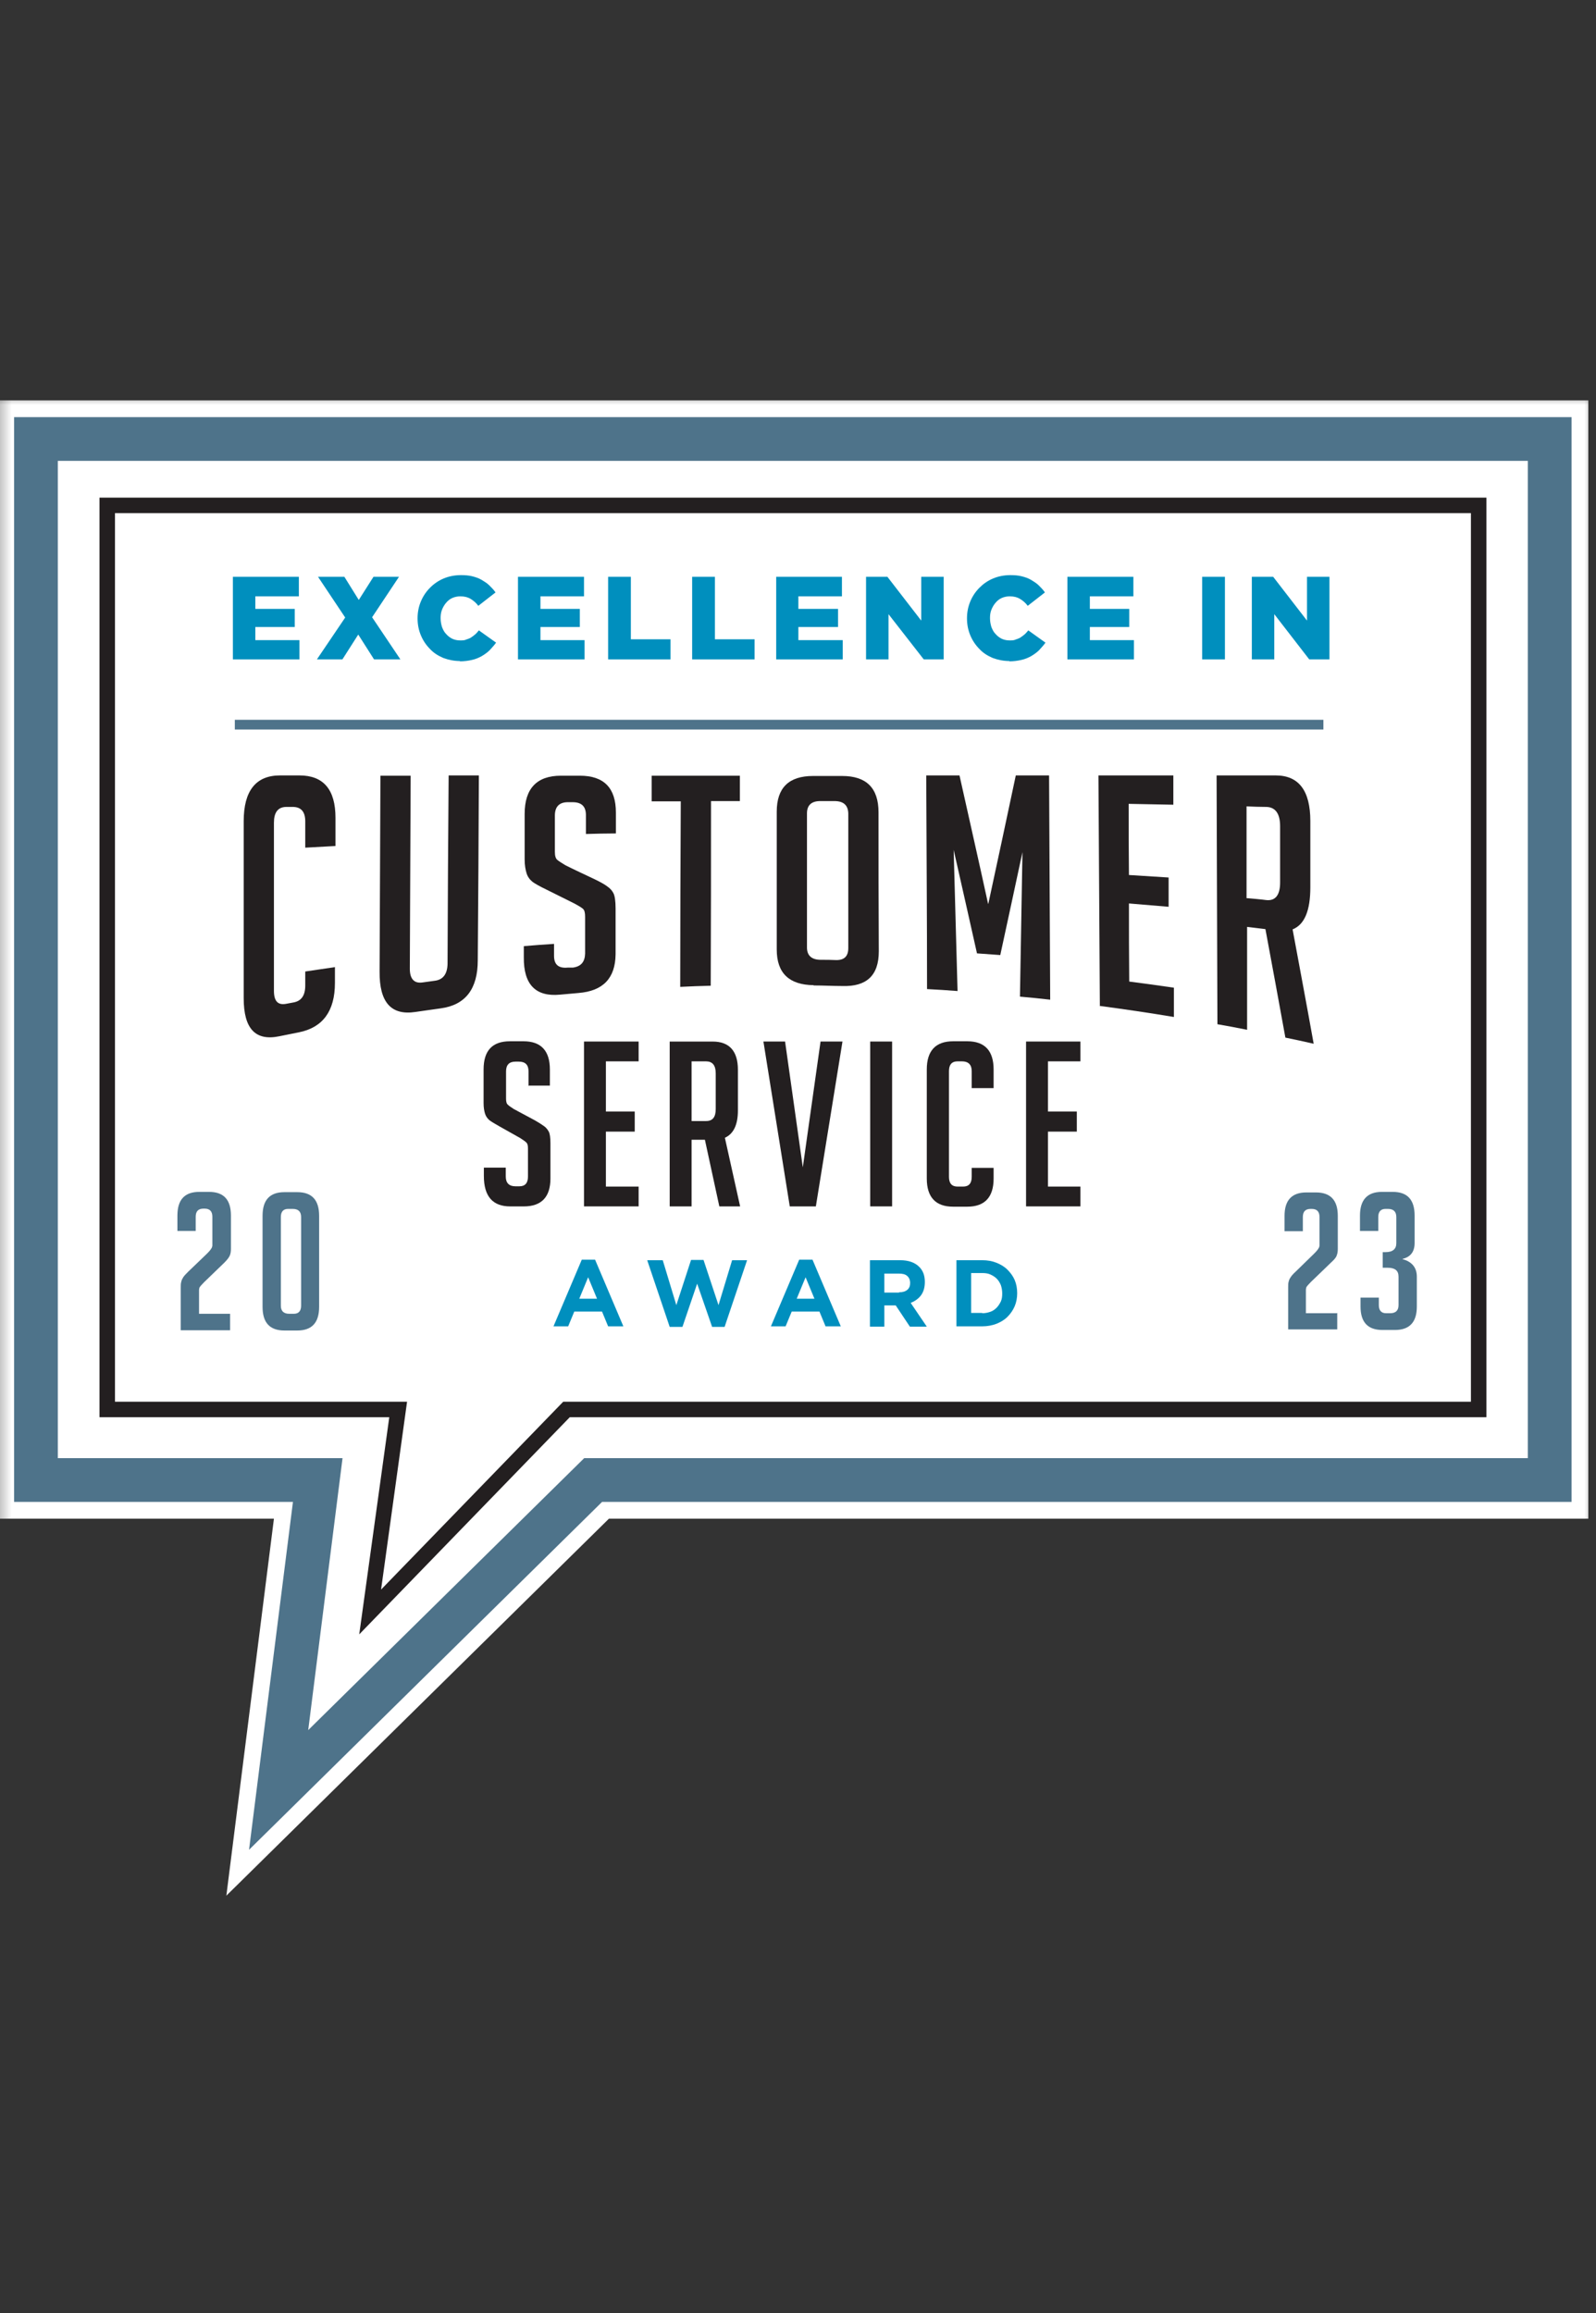 <svg width="69" height="100" viewBox="0 0 69 100" fill="none" xmlns="http://www.w3.org/2000/svg">
<rect x="0" y="0" width="69" height="100" fill="#333333" stroke="none"/>
<g clip-path="url(#clip0_105_287)">
<path d="M66.998 63.888H26.135L13.318 75.706L14.241 63.755H0.62L1.291 19.027H66.998V63.888Z" fill="white"/>
<path d="M10.068 24.936H12.921V25.781H11.039V26.323H12.742V27.107H11.039V27.674H12.945V28.506H10.068V24.936Z" fill="#008FBE"/>
<path d="M14.924 26.697L13.749 24.936H14.888L15.511 25.937L16.147 24.936H17.25L16.087 26.685L17.31 28.506H16.171L15.488 27.433L14.804 28.506H13.701L14.924 26.697Z" fill="#008FBE"/>
<path d="M19.888 28.578C19.636 28.578 19.396 28.53 19.169 28.446C18.941 28.349 18.749 28.229 18.593 28.06C18.425 27.891 18.293 27.698 18.197 27.469C18.101 27.24 18.053 26.999 18.053 26.733C18.053 26.468 18.101 26.227 18.197 25.998C18.293 25.769 18.425 25.576 18.593 25.407C18.761 25.238 18.953 25.105 19.18 25.009C19.408 24.913 19.66 24.864 19.924 24.864C20.104 24.864 20.272 24.876 20.416 24.913C20.559 24.949 20.703 24.997 20.823 25.069C20.943 25.142 21.063 25.214 21.159 25.311C21.255 25.407 21.351 25.503 21.423 25.612L20.679 26.191C20.583 26.058 20.463 25.962 20.344 25.889C20.224 25.817 20.08 25.781 19.9 25.781C19.78 25.781 19.66 25.805 19.552 25.853C19.444 25.901 19.36 25.974 19.288 26.058C19.216 26.142 19.157 26.239 19.109 26.36C19.061 26.48 19.049 26.601 19.049 26.721C19.049 26.866 19.073 26.987 19.109 27.107C19.157 27.228 19.204 27.324 19.288 27.409C19.36 27.493 19.456 27.566 19.552 27.614C19.66 27.662 19.768 27.686 19.9 27.686C19.996 27.686 20.08 27.686 20.152 27.65C20.224 27.626 20.296 27.602 20.356 27.566C20.416 27.529 20.476 27.481 20.535 27.433C20.595 27.385 20.643 27.324 20.703 27.252L21.447 27.783C21.363 27.903 21.267 28 21.171 28.108C21.075 28.205 20.955 28.289 20.835 28.361C20.703 28.434 20.571 28.494 20.404 28.53C20.248 28.567 20.068 28.591 19.876 28.591L19.888 28.578Z" fill="#008FBE"/>
<path d="M22.394 24.936H25.248V25.781H23.365V26.323H25.068V27.107H23.365V27.674H25.272V28.506H22.394V24.936Z" fill="#008FBE"/>
<path d="M26.291 24.936H27.274V27.638H28.989V28.506H26.291V24.936Z" fill="#008FBE"/>
<path d="M29.924 24.936H30.907V27.638H32.622V28.506H29.924V24.936Z" fill="#008FBE"/>
<path d="M33.557 24.936H36.399V25.781H34.516V26.323H36.231V27.107H34.516V27.674H36.434V28.506H33.557V24.936Z" fill="#008FBE"/>
<path d="M37.442 24.936H38.365L39.828 26.83V24.936H40.799V28.506H39.936L38.413 26.552V28.506H37.442V24.936Z" fill="#008FBE"/>
<path d="M43.641 28.578C43.389 28.578 43.149 28.53 42.921 28.446C42.693 28.349 42.502 28.229 42.346 28.06C42.178 27.891 42.046 27.698 41.95 27.469C41.854 27.24 41.806 26.999 41.806 26.733C41.806 26.468 41.854 26.227 41.95 25.998C42.046 25.769 42.178 25.576 42.346 25.407C42.514 25.238 42.705 25.105 42.933 25.009C43.161 24.913 43.413 24.864 43.677 24.864C43.856 24.864 44.024 24.876 44.168 24.913C44.312 24.949 44.456 24.997 44.576 25.069C44.696 25.142 44.816 25.214 44.912 25.311C45.008 25.407 45.103 25.503 45.175 25.612L44.432 26.191C44.336 26.058 44.216 25.962 44.096 25.889C43.976 25.817 43.833 25.781 43.653 25.781C43.533 25.781 43.413 25.805 43.305 25.853C43.197 25.901 43.113 25.974 43.041 26.058C42.969 26.142 42.909 26.239 42.861 26.36C42.813 26.48 42.801 26.601 42.801 26.721C42.801 26.866 42.825 26.987 42.861 27.107C42.909 27.228 42.957 27.324 43.041 27.409C43.113 27.493 43.209 27.566 43.305 27.614C43.413 27.662 43.521 27.686 43.653 27.686C43.749 27.686 43.833 27.686 43.904 27.65C43.976 27.626 44.048 27.602 44.108 27.566C44.168 27.529 44.228 27.481 44.288 27.433C44.348 27.385 44.396 27.324 44.456 27.252L45.199 27.783C45.115 27.903 45.02 28 44.924 28.108C44.828 28.205 44.708 28.289 44.588 28.361C44.456 28.434 44.324 28.494 44.156 28.53C44 28.567 43.821 28.591 43.629 28.591L43.641 28.578Z" fill="#008FBE"/>
<path d="M46.147 24.936H49V25.781H47.118V26.323H48.82V27.107H47.118V27.674H49.024V28.506H46.147V24.936Z" fill="#008FBE"/>
<path d="M51.974 24.936H52.957V28.506H51.974V24.936Z" fill="#008FBE"/>
<path d="M54.12 24.936H55.043L56.506 26.83V24.936H57.477V28.506H56.602L55.091 26.552V28.506H54.12V24.936Z" fill="#008FBE"/>
<path d="M22.85 46.945V46.318C22.85 46.029 22.706 45.896 22.43 45.896H22.286C22.01 45.896 21.878 46.041 21.878 46.318V47.5C21.878 47.633 21.902 47.717 21.962 47.765C22.01 47.813 22.106 47.874 22.214 47.946L23.113 48.428C23.305 48.537 23.449 48.633 23.533 48.694C23.617 48.754 23.677 48.838 23.725 48.923C23.773 49.007 23.797 49.188 23.797 49.429V50.949C23.797 51.745 23.413 52.155 22.646 52.155H22.058C21.303 52.155 20.919 51.721 20.919 50.84V50.478H21.866V50.864C21.866 51.142 22.01 51.286 22.286 51.286H22.454C22.706 51.286 22.826 51.142 22.826 50.864V49.646C22.826 49.514 22.802 49.429 22.742 49.381C22.694 49.333 22.598 49.273 22.49 49.2L21.591 48.694C21.399 48.585 21.255 48.501 21.159 48.428C21.075 48.356 21.003 48.26 20.967 48.139C20.931 48.018 20.907 47.874 20.907 47.693V46.234C20.907 45.414 21.291 45.016 22.046 45.016H22.634C23.389 45.016 23.773 45.426 23.773 46.234V46.933H22.826L22.85 46.945Z" fill="#231F20"/>
<path d="M25.248 52.154V45.027H27.61V45.884H26.195V48.054H27.442V48.922H26.195V51.298H27.61V52.154H25.248Z" fill="#231F20"/>
<path d="M29.9 48.465H30.523C30.811 48.465 30.943 48.296 30.943 47.946V46.402C30.943 46.053 30.799 45.884 30.523 45.884H29.9V48.453V48.465ZM28.953 45.028H30.811C31.53 45.028 31.902 45.438 31.902 46.246V48.006C31.902 48.633 31.71 49.019 31.339 49.188L31.998 52.155H31.099L30.475 49.273H29.9V52.155H28.953V45.016V45.028Z" fill="#231F20"/>
<path d="M36.423 45.027L35.272 52.154H34.144L33.005 45.027H33.941L34.708 50.466L35.475 45.027H36.423Z" fill="#231F20"/>
<path d="M37.622 52.154V45.027H38.569V52.154H37.622Z" fill="#231F20"/>
<path d="M42.957 50.49V50.949C42.957 51.757 42.574 52.167 41.818 52.167H41.207C40.451 52.167 40.068 51.757 40.068 50.949V46.234C40.068 45.426 40.451 45.016 41.207 45.016H41.818C42.574 45.016 42.957 45.426 42.957 46.234V47.042H42.01V46.306C42.01 46.029 41.866 45.884 41.59 45.884H41.398C41.147 45.884 41.027 46.029 41.027 46.306V50.876C41.027 51.154 41.147 51.298 41.398 51.298H41.638C41.89 51.298 42.01 51.154 42.01 50.876V50.49H42.957Z" fill="#231F20"/>
<path d="M44.36 52.154V45.027H46.71V45.884H45.307V48.054H46.554V48.922H45.307V51.298H46.71V52.154H44.36Z" fill="#231F20"/>
<path d="M25.811 56.146L25.427 55.218L25.044 56.146H25.799H25.811ZM25.152 54.458H25.727L26.95 57.34H26.291L26.027 56.701H24.828L24.564 57.34H23.929L25.152 54.458Z" fill="#008FBE"/>
<path d="M27.981 54.482H28.653L29.24 56.423L29.876 54.47H30.416L31.063 56.423L31.651 54.482H32.298L31.327 57.364H30.787L30.14 55.495L29.504 57.364H28.953L27.981 54.482Z" fill="#008FBE"/>
<path d="M35.211 56.146L34.828 55.218L34.444 56.146H35.199H35.211ZM34.552 54.458H35.127L36.35 57.34H35.691L35.427 56.701H34.228L33.964 57.34H33.329L34.552 54.458Z" fill="#008FBE"/>
<path d="M38.869 55.868C39.025 55.868 39.144 55.832 39.228 55.76C39.312 55.687 39.348 55.591 39.348 55.47C39.348 55.326 39.3 55.229 39.216 55.157C39.132 55.084 39.013 55.06 38.857 55.06H38.233V55.88H38.869V55.868ZM37.61 54.481H38.917C39.276 54.481 39.552 54.578 39.744 54.771C39.912 54.94 39.984 55.157 39.984 55.422C39.984 55.663 39.924 55.856 39.816 56.001C39.708 56.146 39.552 56.254 39.372 56.327L40.068 57.352H39.336L38.725 56.435H38.233V57.352H37.61V54.493V54.481Z" fill="#008FBE"/>
<path d="M42.465 56.773C42.597 56.773 42.705 56.749 42.813 56.712C42.921 56.676 43.005 56.616 43.089 56.532C43.161 56.459 43.221 56.363 43.269 56.266C43.317 56.158 43.329 56.049 43.329 55.916C43.329 55.784 43.305 55.663 43.269 55.555C43.221 55.446 43.173 55.362 43.089 55.277C43.017 55.205 42.921 55.145 42.813 55.096C42.705 55.048 42.585 55.036 42.465 55.036H41.986V56.761H42.465V56.773ZM41.35 54.481H42.465C42.693 54.481 42.897 54.518 43.077 54.59C43.257 54.662 43.425 54.759 43.556 54.892C43.688 55.024 43.796 55.169 43.868 55.338C43.94 55.507 43.976 55.699 43.976 55.904C43.976 56.109 43.94 56.302 43.868 56.471C43.796 56.64 43.688 56.797 43.556 56.929C43.425 57.062 43.257 57.159 43.077 57.231C42.885 57.303 42.681 57.34 42.465 57.34H41.35V54.481Z" fill="#008FBE"/>
<path d="M14.48 41.807V42.495C14.48 43.713 13.953 44.424 12.922 44.629C12.646 44.689 12.358 44.738 12.082 44.798C11.051 45.015 10.536 44.484 10.536 43.158V35.5C10.536 34.186 11.063 33.523 12.106 33.523H12.946C13.989 33.523 14.504 34.138 14.504 35.355V36.574C14.061 36.598 13.629 36.622 13.197 36.646V35.512C13.197 35.078 13.006 34.873 12.622 34.885H12.358C12.01 34.897 11.843 35.126 11.843 35.572C11.843 37.996 11.843 40.408 11.843 42.832C11.843 43.278 12.01 43.459 12.358 43.399C12.466 43.375 12.574 43.363 12.682 43.339C13.03 43.278 13.197 43.037 13.197 42.603V42C13.629 41.94 14.061 41.867 14.504 41.807H14.48Z" fill="#231F20"/>
<path d="M20.703 33.535C20.691 36.2 20.679 38.853 20.655 41.518C20.655 42.76 20.116 43.447 19.061 43.592C18.689 43.64 18.329 43.7 17.958 43.749C16.914 43.906 16.399 43.339 16.411 42L16.447 33.535H17.754C17.742 36.32 17.73 39.094 17.718 41.88C17.718 42.326 17.91 42.531 18.281 42.471C18.461 42.446 18.629 42.422 18.809 42.398C19.157 42.35 19.337 42.109 19.349 41.675C19.36 38.961 19.372 36.248 19.396 33.523H20.703V33.535Z" fill="#231F20"/>
<path d="M25.331 36.055C25.331 35.778 25.331 35.512 25.331 35.235C25.331 34.861 25.14 34.68 24.756 34.68H24.552C24.18 34.68 23.989 34.873 23.989 35.259C23.989 35.778 23.989 36.308 23.989 36.827C23.989 37.008 24.025 37.116 24.096 37.177C24.169 37.237 24.288 37.309 24.444 37.406C24.852 37.611 25.272 37.804 25.679 37.997C25.955 38.129 26.147 38.238 26.255 38.322C26.363 38.395 26.459 38.491 26.519 38.612C26.578 38.72 26.614 38.949 26.614 39.275V41.253C26.602 42.29 26.075 42.844 25.008 42.929C24.744 42.953 24.468 42.977 24.204 43.001C23.161 43.098 22.634 42.567 22.646 41.385V40.903C23.089 40.867 23.521 40.831 23.953 40.806C23.953 40.975 23.953 41.144 23.953 41.325C23.953 41.699 24.145 41.868 24.54 41.831H24.768C25.116 41.783 25.284 41.59 25.296 41.228V39.637C25.296 39.468 25.272 39.347 25.2 39.287C25.128 39.227 25.008 39.154 24.852 39.07C24.444 38.865 24.025 38.66 23.617 38.455C23.341 38.322 23.149 38.214 23.029 38.129C22.91 38.033 22.814 37.912 22.766 37.755C22.718 37.599 22.682 37.406 22.682 37.153C22.682 36.501 22.682 35.838 22.682 35.187C22.682 34.089 23.209 33.535 24.252 33.535H25.068C26.111 33.535 26.627 34.065 26.627 35.127C26.627 35.428 26.627 35.73 26.627 36.031C26.195 36.031 25.751 36.043 25.32 36.055H25.331Z" fill="#231F20"/>
<path d="M30.739 34.632C30.739 37.297 30.739 39.95 30.727 42.615C30.283 42.627 29.852 42.639 29.408 42.664C29.408 39.986 29.42 37.321 29.432 34.644C29.012 34.644 28.593 34.644 28.173 34.644C28.173 34.27 28.173 33.896 28.173 33.535H31.986V34.632C31.566 34.632 31.147 34.632 30.727 34.632H30.739Z" fill="#231F20"/>
<path d="M35.487 41.494C35.715 41.494 35.931 41.494 36.159 41.506C36.506 41.506 36.674 41.337 36.674 40.987V35.163C36.662 34.813 36.471 34.632 36.075 34.632C35.871 34.632 35.667 34.632 35.463 34.632C35.08 34.632 34.888 34.813 34.888 35.163V40.963C34.888 41.313 35.092 41.494 35.487 41.494ZM35.175 42.591C34.12 42.579 33.581 42.073 33.581 41.048C33.581 39.058 33.581 37.08 33.581 35.09C33.581 34.053 34.108 33.547 35.151 33.547H36.41C37.454 33.547 37.981 34.065 37.981 35.115C37.981 37.116 37.981 39.118 37.993 41.132C37.993 42.169 37.466 42.664 36.41 42.627C36.003 42.627 35.583 42.603 35.175 42.603V42.591Z" fill="#231F20"/>
<path d="M42.729 39.07C43.125 37.237 43.521 35.392 43.916 33.523H45.355C45.367 36.754 45.391 39.986 45.403 43.218C44.971 43.17 44.528 43.122 44.096 43.086C44.132 40.999 44.168 38.925 44.204 36.839C43.88 38.334 43.569 39.817 43.245 41.289C42.909 41.264 42.573 41.24 42.238 41.216C41.902 39.709 41.566 38.226 41.23 36.742C41.29 38.78 41.338 40.806 41.398 42.844C40.955 42.808 40.523 42.784 40.079 42.76C40.079 39.685 40.055 36.598 40.044 33.523H41.482C41.89 35.355 42.31 37.2 42.717 39.07H42.729Z" fill="#231F20"/>
<path d="M47.55 43.483L47.489 33.523H50.727C50.727 33.944 50.727 34.367 50.727 34.789C50.079 34.777 49.444 34.765 48.796 34.752C48.796 35.778 48.796 36.803 48.808 37.828C49.384 37.864 49.947 37.9 50.523 37.936C50.523 38.358 50.523 38.78 50.523 39.202C49.947 39.154 49.384 39.106 48.808 39.058C48.808 40.179 48.808 41.313 48.82 42.434C49.468 42.519 50.103 42.603 50.751 42.7C50.751 43.122 50.751 43.544 50.751 43.966C49.672 43.785 48.593 43.628 47.514 43.483H47.55Z" fill="#231F20"/>
<path d="M53.904 38.829C54.192 38.853 54.48 38.877 54.755 38.913C55.139 38.949 55.343 38.696 55.343 38.153V35.717C55.343 35.175 55.139 34.897 54.755 34.885C54.468 34.885 54.18 34.873 53.892 34.861C53.892 36.188 53.892 37.502 53.892 38.829H53.904ZM52.585 33.523H55.151C56.146 33.523 56.65 34.174 56.65 35.5C56.65 36.453 56.65 37.406 56.65 38.358C56.65 39.371 56.398 39.974 55.883 40.179C56.182 41.795 56.494 43.447 56.794 45.123C56.386 45.027 55.978 44.943 55.571 44.858C55.283 43.266 54.995 41.711 54.708 40.167C54.444 40.131 54.18 40.107 53.916 40.071V44.52C53.496 44.436 53.065 44.352 52.633 44.279C52.621 40.698 52.609 37.104 52.597 33.523H52.585Z" fill="#231F20"/>
<mask id="mask0_105_287" style="mask-type:luminance" maskUnits="userSpaceOnUse" x="-1" y="16" width="70" height="67">
<path d="M69 16.965H-0.448V82.882H69V16.965Z" fill="white"/>
</mask>
<g mask="url(#mask0_105_287)">
<path d="M66.998 63.984H25.643L12.046 77.382L13.737 63.984H1.555V18.979H66.998V63.984Z" stroke="white" stroke-width="3.34" stroke-miterlimit="10"/>
<path d="M66.998 63.984H25.643L12.046 77.382L13.737 63.984H1.555V18.979H66.998V63.984Z" stroke="#4E738A" stroke-width="1.89" stroke-miterlimit="10"/>
</g>
<path d="M10.152 31.328H57.214" stroke="#4E738A" stroke-width="0.42" stroke-miterlimit="10"/>
<path d="M9.948 56.797V57.509H7.814V55.664C7.814 55.567 7.814 55.483 7.838 55.41C7.85 55.338 7.886 55.278 7.922 55.218C7.958 55.157 8.042 55.073 8.138 54.976L8.941 54.205C9.001 54.144 9.049 54.096 9.085 54.048C9.121 53.999 9.145 53.963 9.157 53.939C9.169 53.903 9.181 53.879 9.181 53.843C9.181 53.807 9.181 53.77 9.181 53.71V52.601C9.181 52.371 9.073 52.251 8.845 52.251H8.797C8.569 52.251 8.461 52.371 8.461 52.601V53.216H7.67V52.552C7.67 51.865 7.982 51.527 8.617 51.527H9.037C9.672 51.527 9.984 51.865 9.984 52.552V53.987C9.984 54.096 9.972 54.193 9.936 54.277C9.9 54.361 9.828 54.458 9.696 54.59L8.821 55.435C8.713 55.543 8.653 55.615 8.629 55.652C8.617 55.688 8.605 55.724 8.605 55.772C8.605 55.808 8.605 55.869 8.605 55.929V56.797H9.948Z" fill="#4E738A"/>
<path d="M12.454 52.263C12.25 52.263 12.142 52.383 12.142 52.612V56.447C12.142 56.676 12.262 56.797 12.502 56.797H12.706C12.91 56.797 13.018 56.676 13.018 56.447V52.612C13.018 52.383 12.898 52.263 12.658 52.263H12.454ZM12.298 57.52C11.663 57.52 11.351 57.183 11.351 56.495V52.564C11.351 51.877 11.663 51.539 12.298 51.539H12.85C13.485 51.539 13.797 51.877 13.797 52.564V56.495C13.797 57.183 13.485 57.52 12.85 57.52H12.298Z" fill="#4E738A"/>
<path d="M16.003 69.688L24.492 60.933H63.928V21.849H4.636V60.933H17.214L16.003 69.688Z" stroke="#231F20" stroke-width="0.67" stroke-miterlimit="10"/>
<path d="M57.813 56.761V57.472H55.691V55.651C55.691 55.555 55.691 55.471 55.715 55.398C55.727 55.338 55.763 55.266 55.799 55.217C55.835 55.157 55.907 55.073 56.014 54.976L56.806 54.204C56.866 54.144 56.914 54.096 56.95 54.047C56.986 53.999 57.01 53.963 57.022 53.939C57.034 53.903 57.046 53.879 57.046 53.843C57.046 53.806 57.046 53.77 57.046 53.71V52.612C57.046 52.383 56.938 52.263 56.71 52.263H56.662C56.434 52.263 56.326 52.383 56.326 52.612V53.227H55.535V52.564C55.535 51.889 55.847 51.551 56.482 51.551H56.89C57.525 51.551 57.837 51.889 57.837 52.564V53.987C57.837 54.096 57.825 54.192 57.789 54.277C57.765 54.361 57.681 54.458 57.549 54.578L56.674 55.422C56.566 55.531 56.506 55.603 56.482 55.639C56.47 55.675 56.458 55.712 56.458 55.76C56.458 55.796 56.458 55.856 56.458 55.917V56.773H57.789L57.813 56.761Z" fill="#4E738A"/>
<path d="M60.631 54.434C61.038 54.542 61.254 54.795 61.254 55.193V56.484C61.254 57.159 60.942 57.497 60.307 57.497H59.767C59.132 57.497 58.82 57.159 58.82 56.484V56.098H59.611V56.423C59.611 56.653 59.719 56.773 59.923 56.773H60.103C60.343 56.773 60.463 56.653 60.463 56.423V55.193C60.463 54.928 60.307 54.807 59.995 54.807H59.779V54.132H59.899C60.211 54.132 60.367 53.999 60.367 53.746V52.613C60.367 52.384 60.247 52.263 60.007 52.263H59.899C59.695 52.263 59.587 52.384 59.587 52.613V53.216H58.796V52.552C58.796 51.877 59.108 51.527 59.743 51.527H60.211C60.846 51.527 61.158 51.865 61.158 52.552V53.734C61.158 54.108 60.99 54.337 60.643 54.422L60.631 54.434Z" fill="#4E738A"/>
</g>
<defs>
<clipPath id="clip0_105_287">
<rect width="69" height="100" fill="white"/>
</clipPath>
</defs>
</svg>
